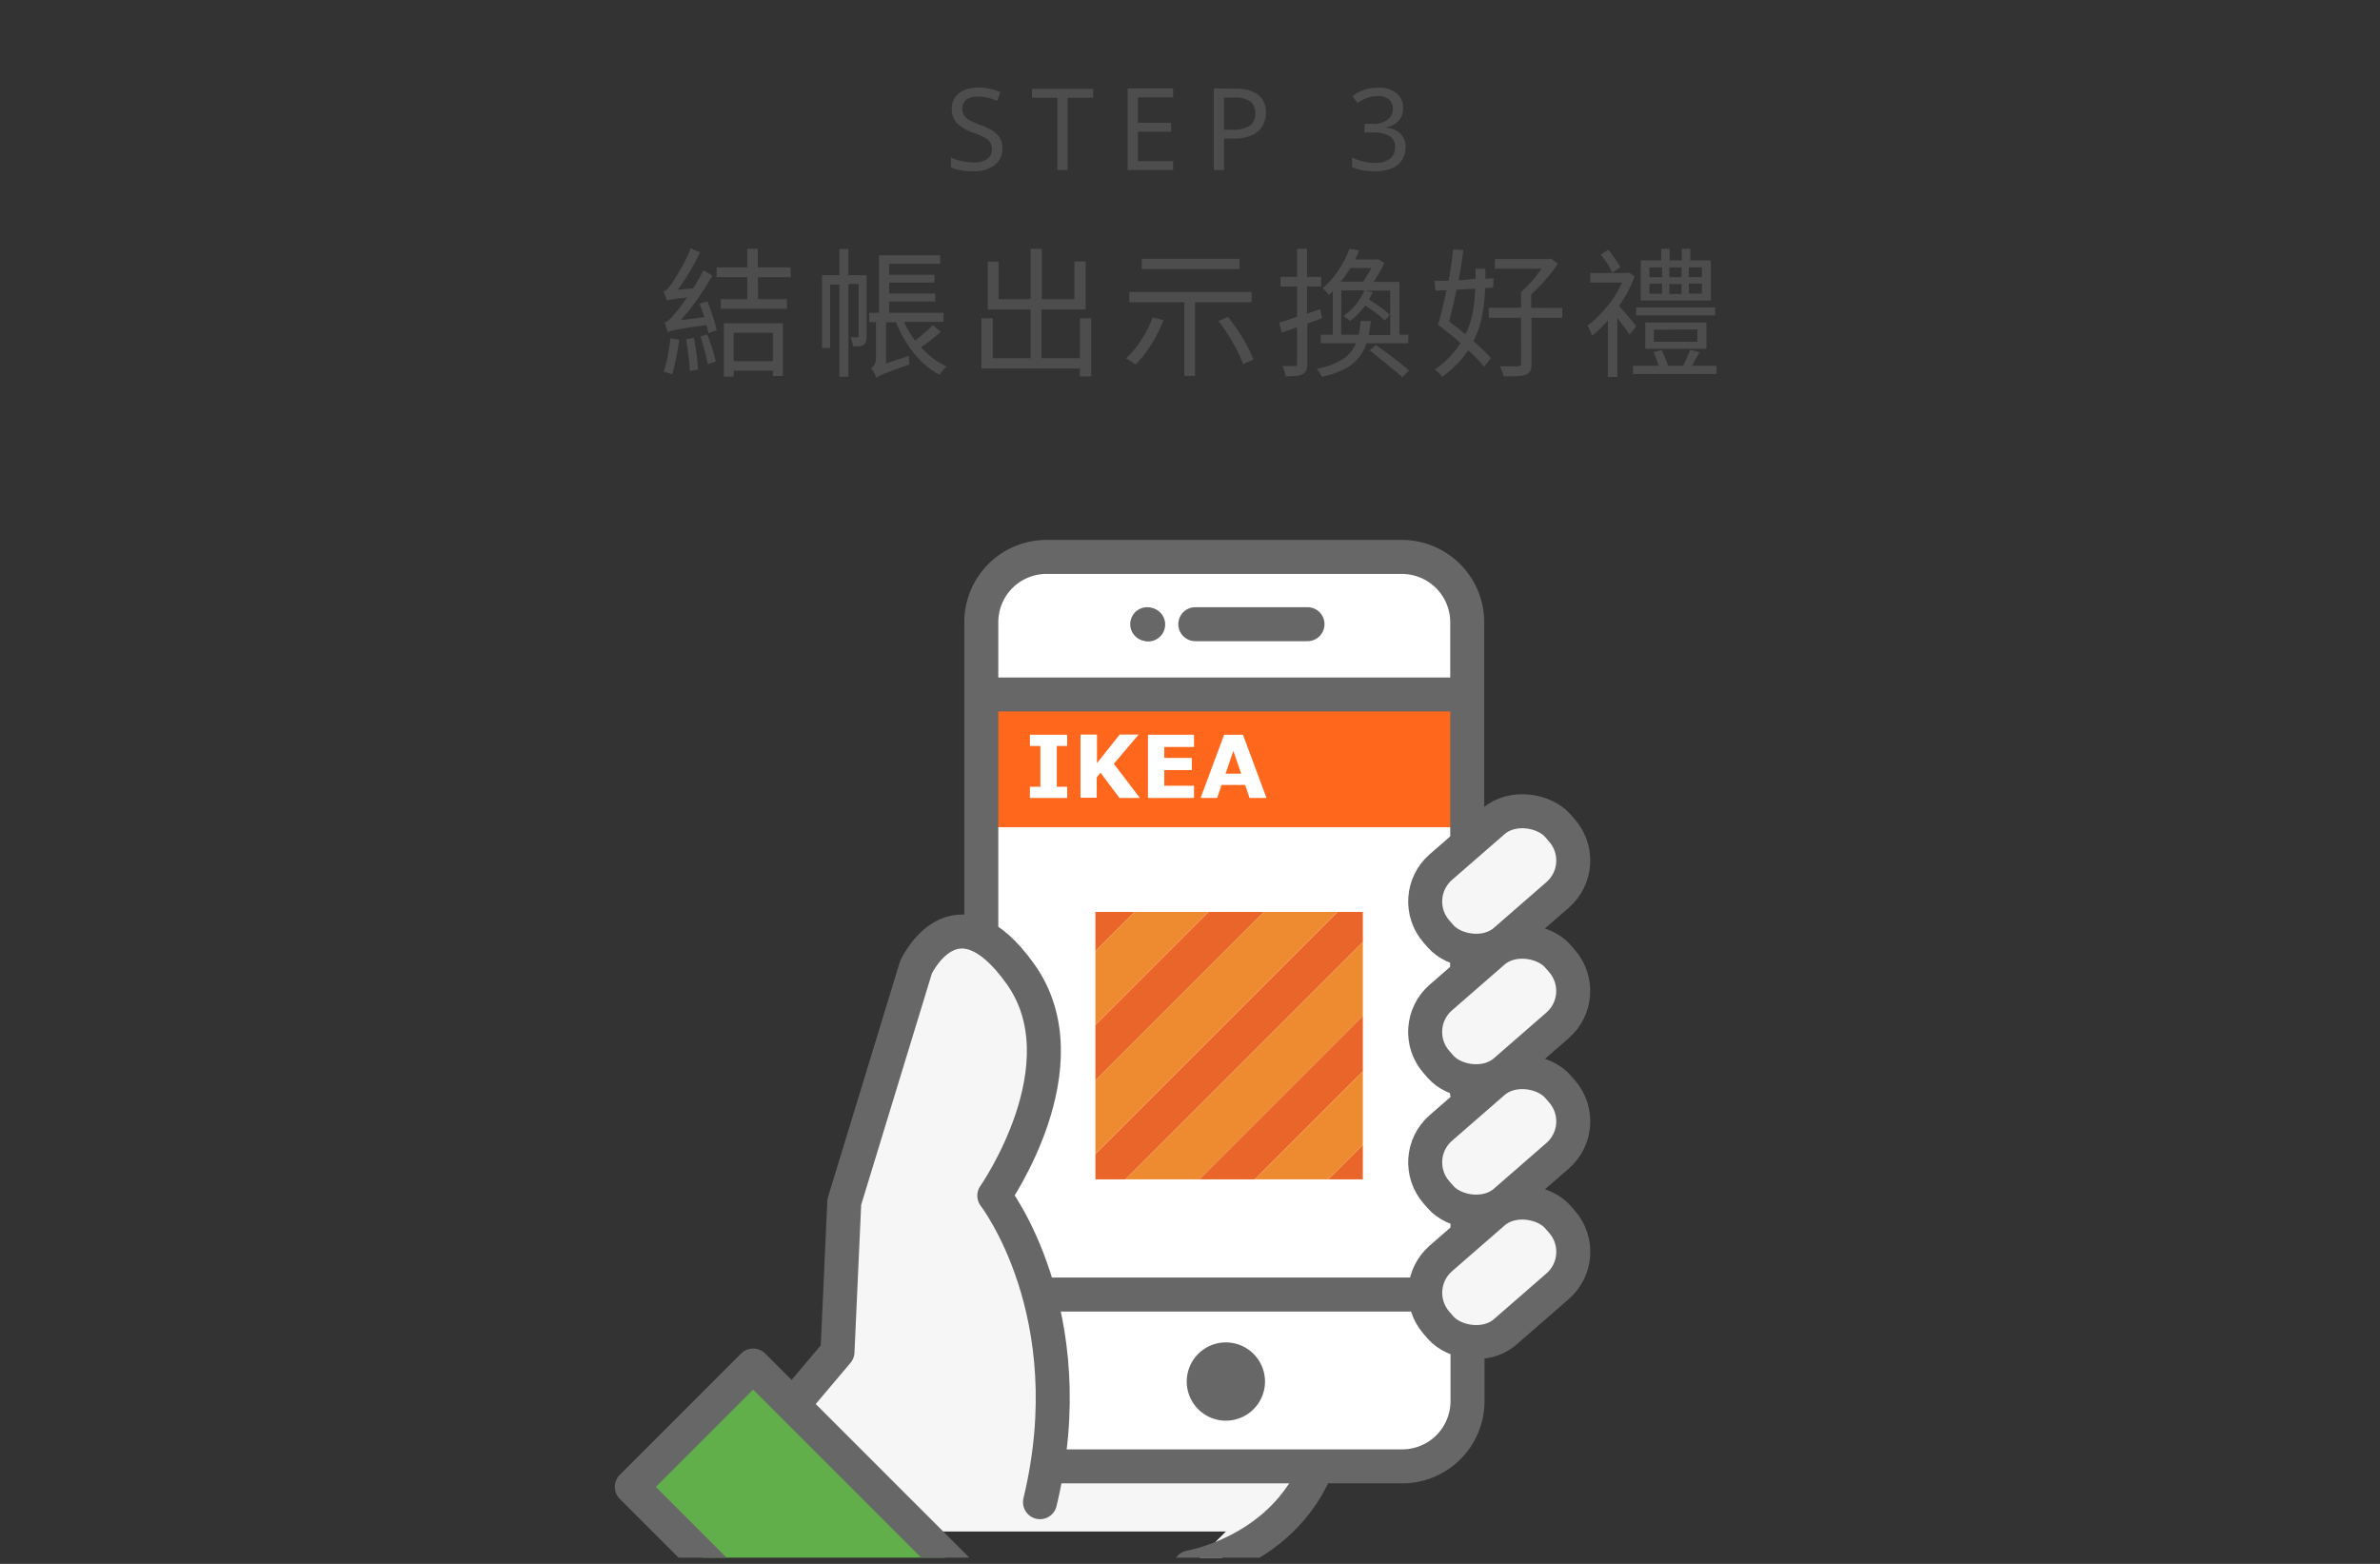 <svg id="Layer_1" data-name="Layer 1" xmlns="http://www.w3.org/2000/svg" xmlns:xlink="http://www.w3.org/1999/xlink" viewBox="0 0 350 230"><rect x="0" y="0" width="350" height="230" fill="#333333" stroke="none"/><defs><style>.cls-1,.cls-7,.cls-8{fill:none;}.cls-13,.cls-2,.cls-4{fill:#f7f6f6;}.cls-3{clip-path:url(#clip-path);}.cls-13,.cls-14,.cls-4,.cls-7,.cls-8{stroke:#676767;}.cls-13,.cls-14,.cls-4,.cls-7{stroke-linecap:round;stroke-linejoin:round;}.cls-4,.cls-7,.cls-8{stroke-width:5px;}.cls-5{fill:#fff;}.cls-6{fill:#ff671d;}.cls-8{stroke-miterlimit:10;}.cls-9{clip-path:url(#clip-path-2);}.cls-10{fill:#ee8b30;}.cls-11{fill:#e96529;}.cls-12{fill:#676767;}.cls-13{stroke-width:5px;}.cls-14{fill:#61af4b;stroke-width:5px;}.cls-15{isolation:isolate;}.cls-16{fill:#4d4d4d;}</style><clipPath id="clip-path"><rect class="cls-1" x="87.23" y="69.86" width="175.53" height="159.23"/></clipPath><clipPath id="clip-path-2"><rect class="cls-1" x="161.09" y="134.12" width="39.33" height="39.33"/></clipPath></defs><rect class="cls-2" x="120.81" y="207.02" width="68.1" height="18.22"/><g class="cls-3"><path class="cls-4" d="M175,230.52s17.27-2.87,20.14-20.14"/><rect class="cls-5" x="145.44" y="83.29" width="69.15" height="131.41" rx="5.25"/><rect class="cls-6" x="145.44" y="104.07" width="69.15" height="17.59"/><path class="cls-5" d="M156.94,117.36h-5.48v-1.65H153v-6h-1.54v-1.65h5.48v1.65h-1.53v6h1.53Z"/><path class="cls-5" d="M167.63,117.36h-3l-2.79-3.72-.56.69v3H158.9v-9.3h2.42v4.21l3.34-4.21h2.79l-3.65,4.3Z"/><path class="cls-5" d="M175.59,117.36h-6.77v-9.3h6.77v1.8h-4.37v1.61h4.05v1.79h-4.05v2.3h4.37Z"/><path class="cls-5" d="M186.25,117.36h-2.49l-.65-1.92h-3.47l-.65,1.92h-2.43l3.46-9.3h2.77Zm-3.72-3.58-1.15-3.34-1.15,3.34Z"/><line class="cls-7" x1="144.88" y1="102.14" x2="215.15" y2="102.14"/><line class="cls-7" x1="144.88" y1="190.39" x2="215.15" y2="190.39"/><path class="cls-8" d="M215.77,161.13V91.45a9.62,9.62,0,0,0-9.54-9.54H153.79a9.59,9.59,0,0,0-9.48,9.54v69.68"/><path class="cls-8" d="M144.31,136.45v69.67a9.6,9.6,0,0,0,9.53,9.54h52.44a9.6,9.6,0,0,0,9.53-9.54V136.45"/><line class="cls-7" x1="175.78" y1="91.8" x2="192.28" y2="91.8"/><line class="cls-7" x1="168.71" y1="91.8" x2="168.85" y2="91.84"/><g class="cls-9"><rect class="cls-10" x="93.74" y="123.84" width="94" height="7.67" transform="translate(-49.06 136.92) rotate(-45)"/><rect class="cls-11" x="98.49" y="129.55" width="94" height="5.76" transform="translate(-51.03 141.66) rotate(-45)"/><rect class="cls-10" x="103.24" y="133.34" width="94" height="7.67" transform="translate(-52.99 146.41) rotate(-45)"/><rect class="cls-11" x="107.99" y="139.04" width="94" height="5.76" transform="translate(-54.96 151.16) rotate(-45)"/><rect class="cls-10" x="112.73" y="142.83" width="94" height="7.67" transform="translate(-56.93 155.91) rotate(-45)"/><rect class="cls-11" x="117.48" y="148.54" width="94" height="5.76" transform="translate(-58.89 160.66) rotate(-45)"/><rect class="cls-10" x="122.23" y="152.33" width="94" height="7.67" transform="translate(-60.86 165.4) rotate(-45)"/><rect class="cls-11" x="126.98" y="158.04" width="94" height="5.76" transform="translate(-62.83 170.15) rotate(-45)"/><rect class="cls-10" x="131.73" y="161.83" width="94" height="7.67" transform="translate(-64.79 174.9) rotate(-45)"/><rect class="cls-11" x="136.47" y="167.54" width="94" height="5.76" transform="translate(-66.76 179.65) rotate(-45)"/><rect class="cls-10" x="141.22" y="171.32" width="94" height="7.67" transform="translate(-68.73 184.4) rotate(-45)"/><rect class="cls-11" x="145.97" y="177.03" width="94" height="5.76" transform="translate(-70.7 189.15) rotate(-45)"/><rect class="cls-10" x="150.72" y="180.82" width="94" height="7.67" transform="translate(-72.66 193.89) rotate(-45)"/><rect class="cls-11" x="155.46" y="186.53" width="94" height="5.76" transform="translate(-74.63 198.64) rotate(-45)"/><rect class="cls-10" x="160.2" y="190.32" width="94" height="7.67" transform="translate(-76.6 203.38) rotate(-45)"/><rect class="cls-11" x="164.95" y="196.03" width="94" height="5.76" transform="translate(-78.57 208.13) rotate(-45)"/><rect class="cls-10" x="169.7" y="199.81" width="94" height="7.67" transform="translate(-80.53 212.88) rotate(-45)"/><rect class="cls-11" x="174.45" y="205.52" width="94" height="5.76" transform="translate(-82.5 217.63) rotate(-45)"/></g><path class="cls-12" d="M180.28,197.43h0a5.76,5.76,0,0,1,5.75,5.76h0a5.76,5.76,0,0,1-5.75,5.75h0a5.76,5.76,0,0,1-5.76-5.75h0A5.76,5.76,0,0,1,180.28,197.43Z"/><path class="cls-4" d="M152.94,220.93c6.71-27.82-6.72-45.08-6.72-45.08s13.43-19.18,3.84-32.61-15.35-1-15.35-1l-10.55,34.53-1,22.06-6.59,7.8"/><rect class="cls-13" x="208.63" y="122.39" width="23.68" height="14.36" rx="6.71" transform="translate(-30.89 176.6) rotate(-41.04)"/><rect class="cls-13" x="208.63" y="141.57" width="23.68" height="14.36" rx="6.71" transform="translate(-43.49 181.32) rotate(-41.04)"/><rect class="cls-13" x="208.64" y="160.76" width="23.68" height="14.36" rx="6.71" transform="translate(-56.09 186.03) rotate(-41.04)"/><rect class="cls-13" x="208.64" y="179.94" width="23.68" height="14.36" rx="6.71" transform="translate(-68.68 190.75) rotate(-41.04)"/><rect class="cls-14" x="106.09" y="202.76" width="25.24" height="47.73" transform="translate(-125.48 150.32) rotate(-45)"/></g><g id="串連宜家卡" class="cls-15"><g class="cls-15"><path class="cls-16" d="M102.89,44.67l1.13-.35c.19.46.38.94.56,1.47s.35,1,.49,1.51.25.91.33,1.27l-1.24.43a4.38,4.38,0,0,0-.11-.57c0-.2-.1-.41-.16-.63l-2.81.41-1.63.28a7.61,7.61,0,0,0-.84.2,3.13,3.13,0,0,0-.42.16,5.12,5.12,0,0,0-.2-.68c-.1-.3-.19-.54-.27-.74a1.5,1.5,0,0,0,.71-.42,10.19,10.19,0,0,0,.83-.92,9.56,9.56,0,0,0,.72-.88c.32-.41.67-.9,1.07-1.46l-1.71.2c-.39.06-.68.1-.86.15a2.36,2.36,0,0,0-.41.12c0-.14-.11-.35-.21-.64s-.19-.53-.27-.72a1.16,1.16,0,0,0,.56-.36,7.74,7.74,0,0,0,.62-.75l.71-1.12c.33-.55.7-1.18,1.09-1.91a20.66,20.66,0,0,0,1-2.2l1.38.59c-.47,1-1,1.94-1.55,2.9a27.28,27.28,0,0,1-1.73,2.6l2.25-.2c.27-.43.54-.86.8-1.31s.51-.9.74-1.35l1.3.78A40.88,40.88,0,0,1,102.57,44a37.08,37.08,0,0,1-2.46,3.09l3.46-.45q-.15-.49-.33-1C103.11,45.29,103,45,102.89,44.67ZM98.6,49.74l1.28.23c-.12.9-.28,1.82-.46,2.76a23.2,23.2,0,0,1-.59,2.34,5.65,5.65,0,0,0-.61-.22l-.63-.21a12.56,12.56,0,0,0,.61-2.29C98.36,51.48,98.49,50.6,98.6,49.74Zm2.31.16,1.13-.22q.22,1.11.39,2.4c.11.86.19,1.61.23,2.25l-1.22.25c0-.65-.09-1.4-.2-2.27S101,50.65,100.91,49.9Zm2.1-.39,1-.33q.38,1,.72,2.07c.23.74.41,1.37.52,1.91l-1.16.41a17.37,17.37,0,0,0-.47-2Q103.34,50.49,103,49.51Zm13.28-8.75h-4.82V44h4.25v1.42H106V44h3.89V40.76h-4.51V39.32h4.51V36.58h1.54v2.74h4.82Zm-9.84,14.62V47.54h8.69V55.3h-1.48v-.78h-5.77v.86Zm7.21-6.44h-5.77v4.18h5.77Z"/><path class="cls-16" d="M127.44,40.47v9a2.63,2.63,0,0,1-.09.74.84.84,0,0,1-.37.5,1.32,1.32,0,0,1-.63.22,7.28,7.28,0,0,1-.89,0,3,3,0,0,0-.15-.66,6,6,0,0,0-.24-.66l.61,0h.4c.12,0,.18-.1.18-.25v-7.6h-1.5V55.4h-1.32V41.85h-1.36v9.33h-1.19V40.47h2.55V36.62h1.32v3.85Zm9.76,7.35,1.17,1L136.91,50c-.51.4-1,.76-1.46,1.08a13.41,13.41,0,0,0,1.76,1.62,10,10,0,0,0,2,1.2,5.13,5.13,0,0,0-.54.57,6.9,6.9,0,0,0-.49.64,10.26,10.26,0,0,1-2.61-1.88,15.09,15.09,0,0,1-2.18-2.68,17.48,17.48,0,0,1-1.63-3.16H130.3v6.06l3.38-1.12a5.29,5.29,0,0,0,0,.66,5.21,5.21,0,0,0,.08.6l-2.39.86c-.6.22-1.07.4-1.4.54l-.73.33a1.73,1.73,0,0,0-.36.23,4.53,4.53,0,0,0-.33-.71,5.19,5.19,0,0,0-.45-.69,1.92,1.92,0,0,0,.47-.5,1.67,1.67,0,0,0,.25-1V47.37h-1V46h1.44V37.55h9V38.8h-7.5v1.61h6.66v1.15h-6.66v1.61h6.78v1.17h-6.78V46h8v1.34h-5.81a10.6,10.6,0,0,0,.73,1.42c.28.47.58.92.89,1.36.44-.36.9-.75,1.36-1.17A14,14,0,0,0,137.2,47.82Z"/><path class="cls-16" d="M158.82,46.81h1.65v8.55h-1.65V54.19h-14.5V46.81H146v5.87h5.56V45.52h-6.3V38.47h1.59V44h4.71V36.6h1.65V44H158V38.45h1.65v7.07h-6.49v7.16h5.64Z"/><path class="cls-16" d="M169.51,46.67l1.59.41a19.61,19.61,0,0,1-1.83,3.63A17,17,0,0,1,167,53.63a6.25,6.25,0,0,0-.68-.48l-.72-.45A13,13,0,0,0,167.83,50,16.34,16.34,0,0,0,169.51,46.67Zm14.56-2.22h-8.32V55.28h-1.58V44.45h-8.1V42.94h18Zm-1.79-6.39v1.51H167.91V38.06Zm-3.09,9.15,1.38-.6a23.1,23.1,0,0,1,1.52,2.07c.5.75.94,1.48,1.33,2.2a14.21,14.21,0,0,1,.9,2l-1.52.68a16.35,16.35,0,0,0-.86-2q-.57-1.09-1.29-2.25A24.48,24.48,0,0,0,179.19,47.21Z"/><path class="cls-16" d="M194.43,46.79l-2.18.81v5.87a2.43,2.43,0,0,1-.16,1,1.15,1.15,0,0,1-.52.55,2.29,2.29,0,0,1-1,.27c-.4,0-.91.06-1.51.06a4.79,4.79,0,0,0-.18-.76,6.5,6.5,0,0,0-.28-.76l1.13,0h.67a.31.31,0,0,0,.35-.35V48.13l-1.17.41-1.08.38-.39-1.47,1.23-.39,1.41-.47V42.14h-2.43V40.72h2.43V36.6h1.46v4.12h2.08v1.42h-2.08v4l1.93-.68Zm12.65,3.69h-6.14a6.61,6.61,0,0,1-1.16,2.18,6.43,6.43,0,0,1-2.08,1.63,14.15,14.15,0,0,1-3.31,1.13,5,5,0,0,0-.76-1.19,10.93,10.93,0,0,0,3.9-1.44,5.28,5.28,0,0,0,1.89-2.31h-5.19V49.22H196V42.84l-.29.28-.29.26a4,4,0,0,0-.43-.54,3,3,0,0,0-.5-.45,11.72,11.72,0,0,0,2.48-2.85,17.07,17.07,0,0,0,1.5-2.94l1.42.21c-.08.22-.18.44-.28.66s-.21.46-.32.69h3.15l.23-.06.9.6a14.56,14.56,0,0,1-.73,1.4c-.28.48-.56.93-.85,1.36h3.81v7.76h1.32Zm-5.4-11.06h-3.11a11.55,11.55,0,0,1-.64,1c-.23.34-.48.68-.74,1h3.28a9.7,9.7,0,0,0,.62-1C201.31,40.12,201.5,39.76,201.68,39.42Zm-4.45,9.8h2.56a12.89,12.89,0,0,0,.31-2h1.48c0,.36-.07.71-.13,1.06s-.11.67-.16,1h3.15V42.74h-3.58l1,.24a9.75,9.75,0,0,1-.54,1.07q.84.53,1.71,1.14a10.59,10.59,0,0,1,1.36,1.11l-.74.84a15.33,15.33,0,0,0-1.27-1.08c-.53-.4-1.07-.78-1.62-1.12a11.77,11.77,0,0,1-1.06,1.26,11.11,11.11,0,0,1-1.16,1,2.94,2.94,0,0,0-.46-.39,3,3,0,0,0-.53-.33,9.34,9.34,0,0,0,1.8-1.65,8,8,0,0,0,1.29-2.12h-3.38Zm4.18,2.33.93-.8c.54.37,1.11.78,1.72,1.23s1.19.9,1.75,1.34,1,.83,1.39,1.16l-1,1c-.36-.34-.81-.74-1.36-1.19s-1.12-.92-1.73-1.4S202,51.94,201.41,51.55Z"/><path class="cls-16" d="M219.58,42.28l-1.18.09a24.82,24.82,0,0,1-.38,3.74,14.15,14.15,0,0,1-1.35,4.06c.51.46,1,.89,1.45,1.32s.83.82,1.13,1.17l-1,1.28a14.41,14.41,0,0,0-1-1.15c-.4-.41-.85-.84-1.33-1.28a14.7,14.7,0,0,1-1.62,2,15.46,15.46,0,0,1-2.21,1.9,3.82,3.82,0,0,0-.5-.56,5.92,5.92,0,0,0-.57-.49,14.18,14.18,0,0,0,2.18-1.89,14.8,14.8,0,0,0,1.59-2c-.55-.48-1.11-1-1.68-1.42s-1.11-.9-1.64-1.3c.21-.67.42-1.45.63-2.32s.42-1.8.63-2.76l-1.63.08-.16-1.46,1,0,1.09,0c.15-.78.28-1.57.39-2.35s.2-1.54.27-2.24l1.5.08c-.08.69-.18,1.41-.3,2.17s-.24,1.51-.38,2.28L217,41V39.52h1.44V41l1.2-.07Zm-2.64.17-2.76.16c-.16.84-.34,1.66-.52,2.45s-.37,1.54-.55,2.21c.39.3.78.61,1.2.92s.81.65,1.19,1a12.44,12.44,0,0,0,1.12-3.49A24.61,24.61,0,0,0,216.94,42.45Zm12.81,2.82v1.46h-4.53v6.84a2.24,2.24,0,0,1-.19,1,1.29,1.29,0,0,1-.67.55,4.75,4.75,0,0,1-1.25.21c-.51,0-1.18.05-2,0a3.68,3.68,0,0,0-.22-.73c-.11-.27-.22-.51-.33-.73.6,0,1.16,0,1.67,0s.83,0,1,0c.31,0,.46-.13.46-.39V46.73h-4.76V45.27h4.76V42.92a12.78,12.78,0,0,0,1.57-1.56,22.43,22.43,0,0,0,1.43-1.84h-6.85V38.1h7.9l.35-.08,1,.76a20.85,20.85,0,0,1-1.8,2.36,21.54,21.54,0,0,1-2.11,2.15v2Z"/><path class="cls-16" d="M240.63,48l-1,1.23c-.18-.29-.44-.66-.78-1.13l-1-1.34v8.67h-1.4V47.14c-.39.44-.77.85-1.16,1.22a12.07,12.07,0,0,1-1.17,1,6.63,6.63,0,0,0-.31-.79,3.13,3.13,0,0,0-.37-.67,13.59,13.59,0,0,0,1.92-1.72A19.59,19.59,0,0,0,237.15,44a16.24,16.24,0,0,0,1.4-2.45h-4.68v-1.4h5.42l.27-.06.82.56a18,18,0,0,1-1,2.27A20.05,20.05,0,0,1,238.09,45c.18.2.4.43.64.71l.75.87c.26.29.49.56.69.8Zm-2.35-8.69-1.2.8a6.23,6.23,0,0,0-.69-1.31,12.41,12.41,0,0,0-1-1.35l1.11-.72a11.94,11.94,0,0,1,1,1.31A9.81,9.81,0,0,1,238.28,39.26ZM248.8,53.8h3.61V55H240.15V53.8h3.79c-.11-.32-.23-.66-.36-1a9.21,9.21,0,0,0-.42-1l1.19-.33c.18.36.36.75.53,1.18s.31.82.42,1.15h2.21q.28-.54.57-1.2c.19-.44.35-.83.46-1.17l1.4.37-.58,1C249.17,53.18,249,53.49,248.8,53.8Zm3.42-8.59v1.17H240.61V45.21Zm-.62-6.92V44.2H241.29V38.29h3V36.6h1.24v1.69h1.79V36.6h1.26v1.69Zm-.65,13h-9V47.43h9Zm-8.39-11.94v1.42h1.86V39.32Zm0,2.39v1.46h1.86V41.71Zm.66,6.75v1.77h6.39V48.46Zm2.27-7.72h1.79V39.32h-1.79Zm1.79,1h-1.79v1.46h1.79Zm3-1V39.32h-1.92v1.42Zm0,2.43V41.71h-1.92v1.46Z"/></g></g><path class="cls-16" d="M147.4,21.82a2.94,2.94,0,0,1-1.16,2.48,4.93,4.93,0,0,1-3.11.89,10.78,10.78,0,0,1-1.86-.15,5.67,5.67,0,0,1-1.43-.42V23.18a9.11,9.11,0,0,0,1.5.49,8.14,8.14,0,0,0,1.85.22,3.32,3.32,0,0,0,2-.52,1.67,1.67,0,0,0,.68-1.41,1.82,1.82,0,0,0-.25-1,2.41,2.41,0,0,0-.86-.75,12,12,0,0,0-1.7-.72,6.13,6.13,0,0,1-2.31-1.36,3,3,0,0,1-.78-2.2,2.69,2.69,0,0,1,.49-1.63,3.13,3.13,0,0,1,1.35-1.05,5.1,5.1,0,0,1,2-.37,7.8,7.8,0,0,1,1.81.19,7.44,7.44,0,0,1,1.49.48l-.46,1.29a8.9,8.9,0,0,0-1.35-.45,6.33,6.33,0,0,0-1.52-.18,2.62,2.62,0,0,0-1.69.47,1.57,1.57,0,0,0-.57,1.27,1.81,1.81,0,0,0,.25,1,2.29,2.29,0,0,0,.82.73,11.44,11.44,0,0,0,1.54.68,10.8,10.8,0,0,1,1.79.83,3.23,3.23,0,0,1,1.1,1.07A2.94,2.94,0,0,1,147.4,21.82Z"/><path class="cls-16" d="M157,25h-1.51V14.38h-3.73V13.06h9v1.32H157Z"/><path class="cls-16" d="M172.52,25h-6.69v-12h6.69v1.32h-5.18v3.74h4.88v1.31h-4.88V23.7h5.18Z"/><path class="cls-16" d="M181.67,13.06a5.24,5.24,0,0,1,3.42.92,3.26,3.26,0,0,1,1.07,2.6,4,4,0,0,1-.44,1.85,3.31,3.31,0,0,1-1.5,1.4,6.21,6.21,0,0,1-2.84.54H180V25H178.5v-12Zm-.13,1.29H180v4.73h1.21a4.62,4.62,0,0,0,2.54-.56,2.07,2.07,0,0,0,.84-1.87,2,2,0,0,0-.74-1.73A3.79,3.79,0,0,0,181.54,14.35Z"/><path class="cls-16" d="M206.34,15.86a2.74,2.74,0,0,1-.67,1.92,3.32,3.32,0,0,1-1.81.94v.07a3.35,3.35,0,0,1,2.14.91,2.65,2.65,0,0,1,.7,1.92,3.54,3.54,0,0,1-.48,1.85,3.16,3.16,0,0,1-1.5,1.27,6.51,6.51,0,0,1-2.61.45,9.58,9.58,0,0,1-1.74-.14,5.58,5.58,0,0,1-1.54-.51V23.16a7.58,7.58,0,0,0,1.62.58,7.22,7.22,0,0,0,1.68.21,3.46,3.46,0,0,0,2.32-.63,2.15,2.15,0,0,0,.71-1.73,1.71,1.71,0,0,0-.88-1.62,5.07,5.07,0,0,0-2.47-.49h-1.15V18.22h1.17a3.52,3.52,0,0,0,2.24-.62,2,2,0,0,0,.76-1.64,1.65,1.65,0,0,0-.59-1.35,2.43,2.43,0,0,0-1.59-.48,4.33,4.33,0,0,0-1.66.29,8.5,8.5,0,0,0-1.36.72l-.73-1a6.34,6.34,0,0,1,1.58-.87,6,6,0,0,1,2.15-.37,4,4,0,0,1,2.79.84A2.77,2.77,0,0,1,206.34,15.86Z"/></svg>